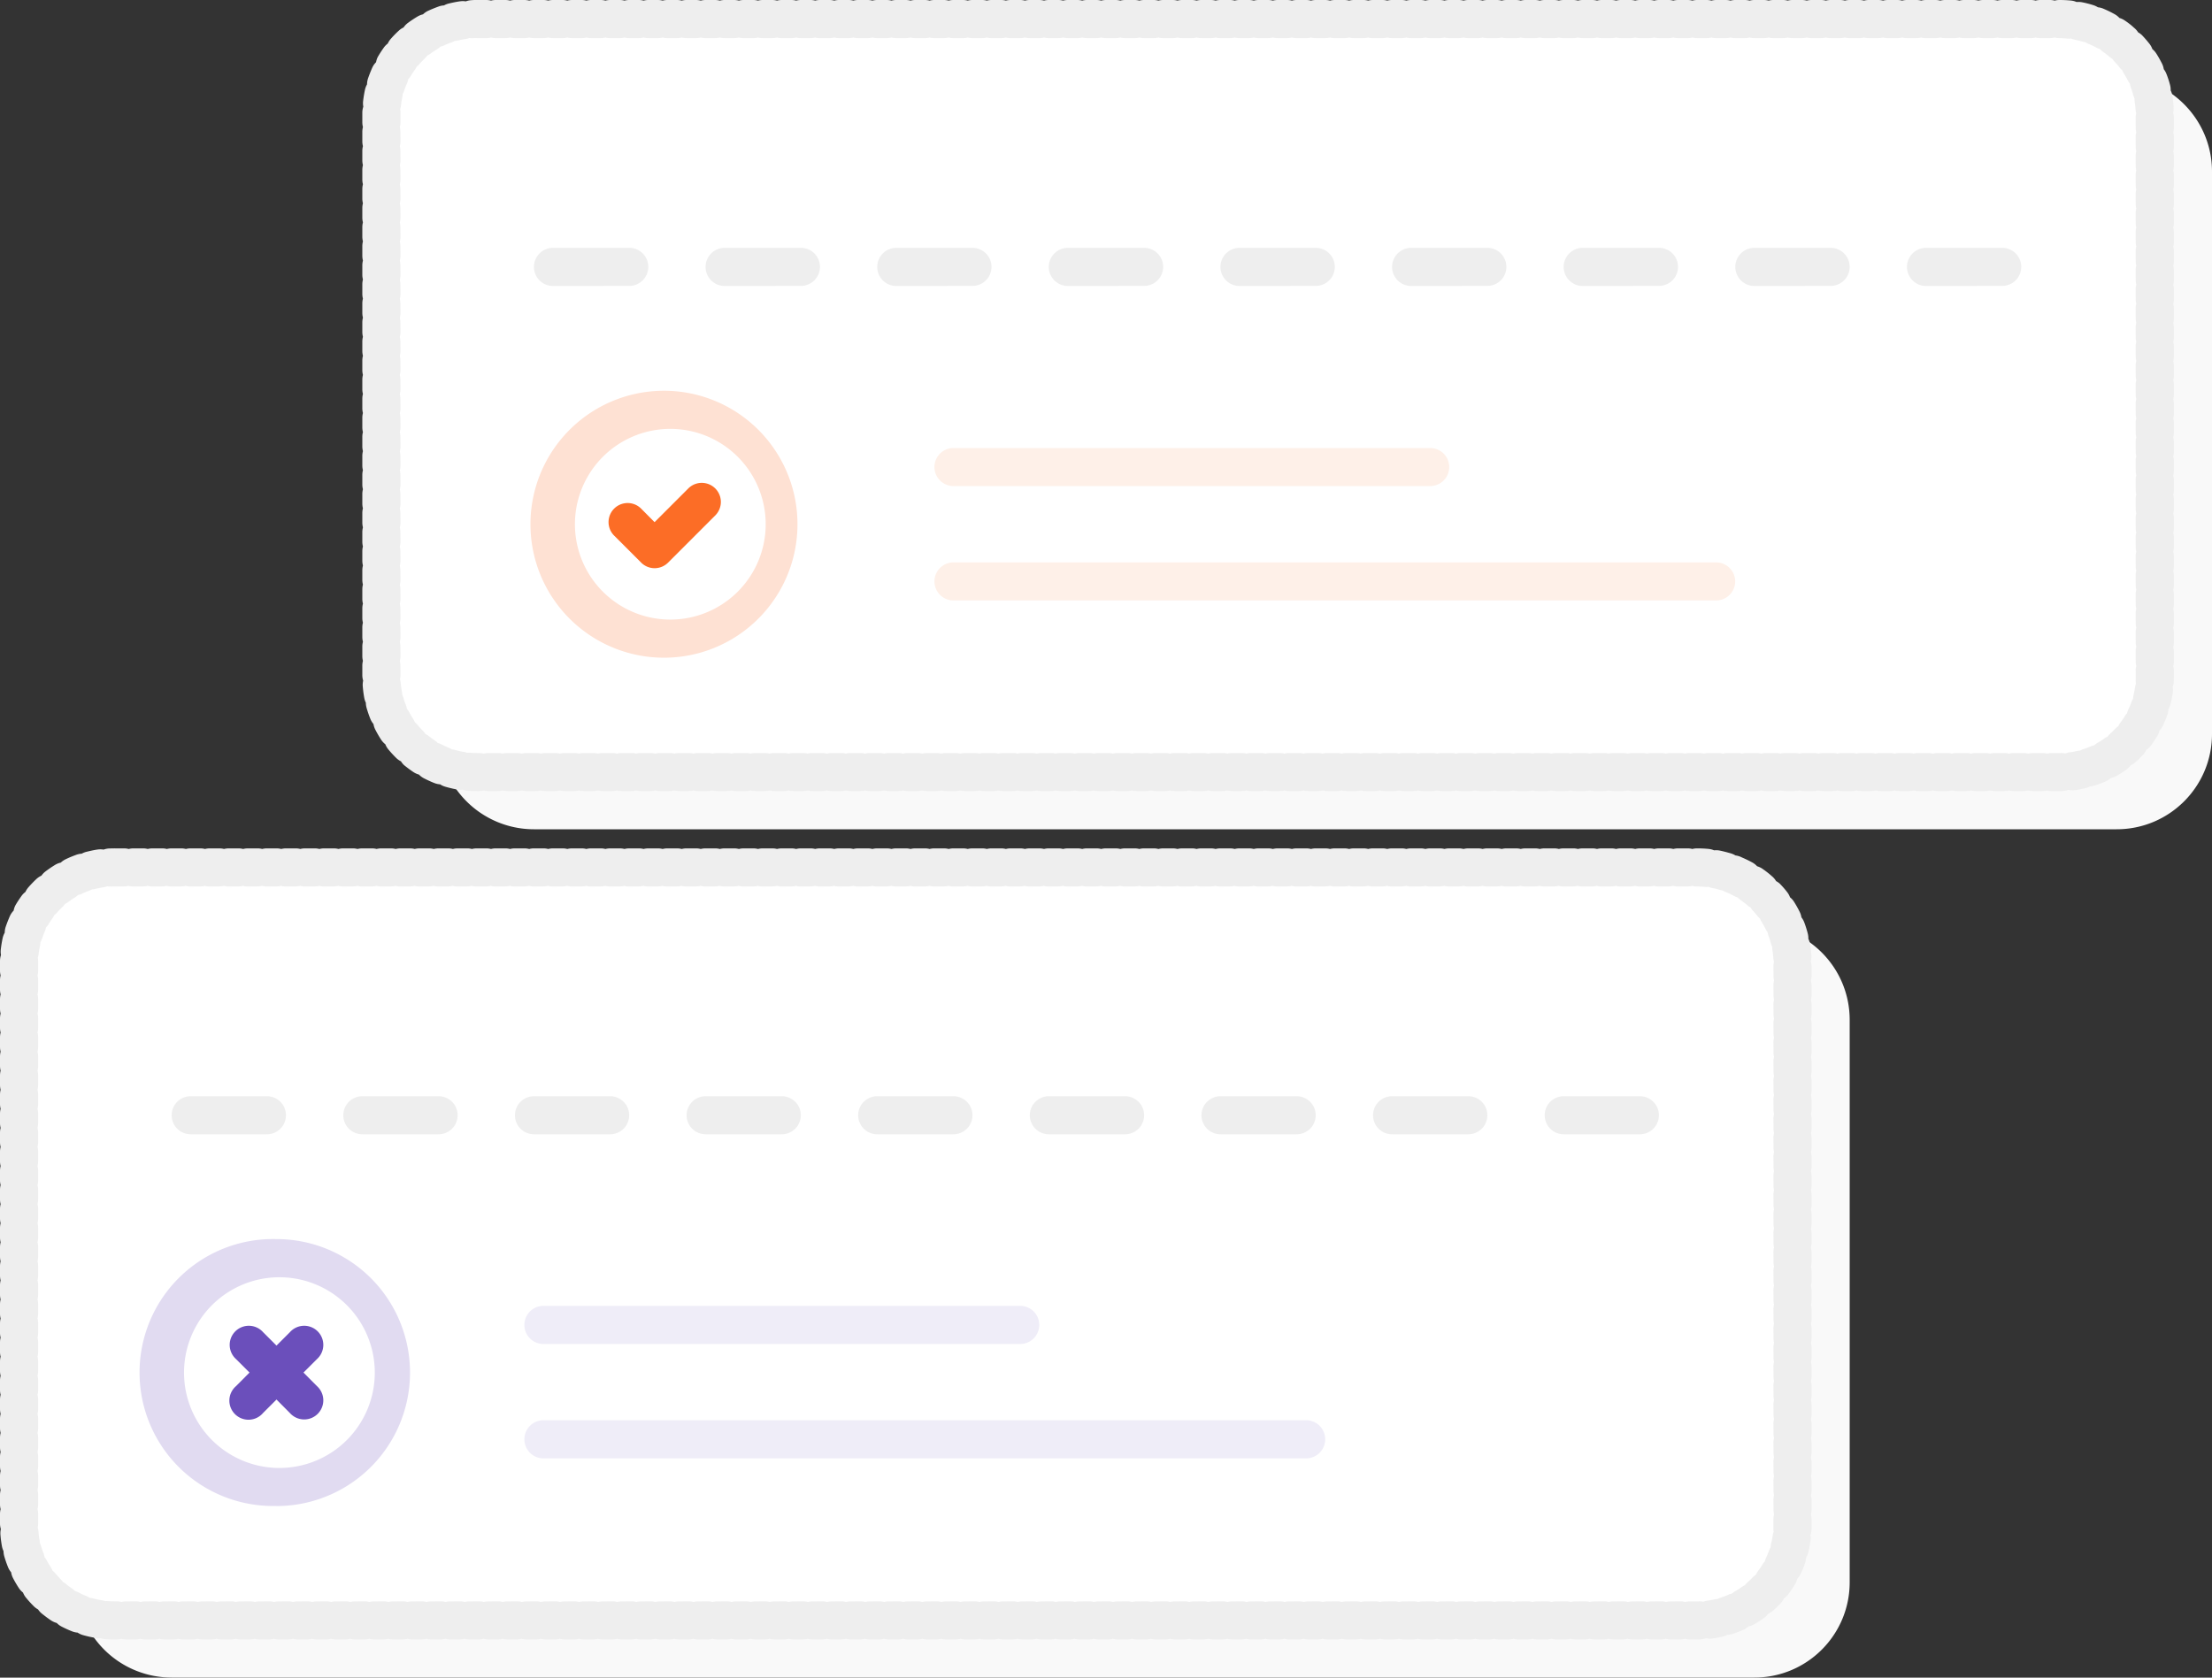 <svg xmlns="http://www.w3.org/2000/svg" viewBox="0 0 250 189.66"><rect x="0" y="0" width="250" height="189.66" fill="#333333" stroke="none"/><g fill="none" fill-rule="evenodd"><path fill="#f9f9f9" d="M60.34 8.62h178.88c5.95 0 10.78 4.83 10.78 10.78v63.57c0 5.96-4.82 10.78-10.78 10.78H60.34a10.78 10.78 0 01-10.77-10.78V19.4c0-5.96 4.82-10.78 10.77-10.78z"/><path fill="#fff" d="M53.88 2.15h178.88c5.95 0 10.77 4.83 10.77 10.78v63.58c0 5.95-4.82 10.77-10.77 10.77H53.88A10.78 10.78 0 0143.1 76.51V12.93c0-5.95 4.83-10.78 10.78-10.78z"/><path fill="#eee" fill-rule="nonzero" d="M53.88 4.31a2.15 2.15 0 110-4.31h1.08a2.15 2.15 0 110 4.31zm2.15 0a2.15 2.15 0 110-4.31h1.08a2.15 2.15 0 110 4.31zm2.16 0a2.15 2.15 0 110-4.31h1.08a2.15 2.15 0 110 4.31zm2.16 0a2.15 2.15 0 110-4.31h1.07a2.15 2.15 0 110 4.31zm2.15 0a2.15 2.15 0 110-4.31h1.08a2.15 2.15 0 110 4.31zm2.16 0a2.15 2.15 0 110-4.31h1.07a2.15 2.15 0 110 4.31zm2.15 0a2.15 2.15 0 110-4.31h1.08a2.15 2.15 0 110 4.31zm2.16 0a2.15 2.15 0 110-4.31h1.07a2.15 2.15 0 110 4.31zm2.15 0a2.15 2.15 0 110-4.31h1.08a2.15 2.15 0 110 4.31zm2.16 0a2.15 2.15 0 110-4.31h1.07a2.15 2.15 0 110 4.31zm2.15 0a2.15 2.15 0 110-4.31h1.08a2.15 2.15 0 110 4.31zm2.16 0a2.15 2.15 0 110-4.31h1.07a2.15 2.15 0 110 4.31zm2.15 0a2.15 2.15 0 110-4.31h1.08a2.15 2.15 0 110 4.31zm2.16 0a2.15 2.15 0 110-4.31h1.07a2.15 2.15 0 110 4.31zm2.15 0a2.15 2.15 0 110-4.31h1.08a2.15 2.15 0 110 4.31zm2.16 0a2.15 2.15 0 110-4.31h1.07a2.15 2.15 0 110 4.31zm2.15 0a2.15 2.15 0 110-4.31h1.08a2.15 2.15 0 110 4.31zm2.16 0a2.15 2.15 0 110-4.31h1.08a2.15 2.15 0 110 4.31zm2.15 0a2.15 2.15 0 110-4.31h1.08a2.15 2.15 0 110 4.31zm2.16 0a2.15 2.15 0 110-4.31h1.08a2.15 2.15 0 110 4.31zm2.15 0a2.15 2.15 0 110-4.31h1.08a2.15 2.15 0 110 4.31zm2.16 0a2.15 2.15 0 110-4.31h1.08a2.15 2.15 0 110 4.31zm2.15 0a2.15 2.15 0 110-4.31h1.08a2.15 2.15 0 110 4.31zm2.16 0a2.15 2.15 0 110-4.31h1.08a2.15 2.15 0 110 4.31zm2.15 0a2.15 2.15 0 110-4.31h1.08a2.15 2.15 0 110 4.31zm2.16 0a2.15 2.15 0 110-4.31h1.08a2.15 2.15 0 110 4.31zm2.15 0a2.15 2.15 0 110-4.31H111a2.15 2.15 0 110 4.31zm2.16 0a2.15 2.15 0 110-4.31h1.08a2.15 2.15 0 110 4.31zm2.15 0a2.15 2.15 0 110-4.31h1.08a2.15 2.15 0 110 4.31zm2.16 0a2.15 2.15 0 110-4.31h1.08a2.15 2.15 0 110 4.31zm2.15 0a2.15 2.15 0 110-4.31h1.08a2.15 2.15 0 110 4.31zm2.16 0a2.15 2.15 0 110-4.31h1.08a2.15 2.15 0 110 4.31zm2.16 0a2.15 2.15 0 110-4.31h1.07a2.15 2.15 0 110 4.31zm2.15 0A2.15 2.15 0 11125 0h1.08a2.15 2.15 0 110 4.31zm2.16 0a2.15 2.15 0 110-4.31h1.07a2.15 2.15 0 110 4.31zm2.15 0a2.15 2.15 0 110-4.31h1.08a2.15 2.15 0 110 4.31zm2.16 0a2.15 2.15 0 110-4.31h1.07a2.15 2.15 0 110 4.31zm2.15 0a2.15 2.15 0 110-4.31h1.08a2.15 2.15 0 110 4.31zm2.16 0a2.15 2.15 0 110-4.31h1.07a2.15 2.15 0 110 4.31zm2.15 0a2.15 2.15 0 110-4.31h1.08a2.15 2.15 0 110 4.31zm2.16 0a2.15 2.15 0 110-4.31h1.07a2.15 2.15 0 110 4.31zm2.15 0a2.15 2.15 0 110-4.31h1.08a2.15 2.15 0 110 4.31zm2.16 0a2.15 2.15 0 110-4.31h1.07a2.15 2.15 0 110 4.31zm2.15 0a2.15 2.15 0 110-4.31h1.08a2.15 2.15 0 110 4.31zm2.16 0a2.15 2.15 0 110-4.31h1.07a2.15 2.15 0 010 4.31zm2.15 0a2.15 2.15 0 110-4.31h1.08a2.15 2.15 0 010 4.31zm2.16 0a2.15 2.15 0 010-4.31h1.08a2.15 2.15 0 010 4.31zm2.15 0a2.15 2.15 0 010-4.31h1.08a2.15 2.15 0 010 4.31zm2.16 0a2.15 2.15 0 010-4.31h1.08a2.15 2.15 0 010 4.31zm2.15 0a2.15 2.15 0 010-4.31h1.08a2.15 2.15 0 010 4.31zm2.16 0a2.15 2.15 0 010-4.31h1.08a2.15 2.15 0 010 4.31zm2.15 0a2.15 2.15 0 010-4.31h1.08a2.15 2.15 0 010 4.31zm2.16 0a2.15 2.15 0 010-4.31h1.08a2.15 2.15 0 010 4.31zm2.15 0a2.15 2.15 0 010-4.31h1.08a2.15 2.15 0 010 4.31zm2.16 0a2.15 2.15 0 010-4.31h1.08a2.15 2.15 0 010 4.31zm2.15 0a2.15 2.15 0 010-4.31h1.08a2.15 2.15 0 010 4.31zm2.16 0a2.15 2.15 0 010-4.31h1.08a2.15 2.15 0 010 4.31zm2.15 0a2.15 2.15 0 010-4.31h1.08a2.15 2.15 0 010 4.31zm2.16 0a2.15 2.15 0 010-4.31h1.08a2.15 2.15 0 010 4.31zm2.15 0a2.15 2.15 0 010-4.31h1.08a2.15 2.15 0 010 4.31zm2.16 0a2.15 2.15 0 010-4.31h1.08a2.15 2.15 0 010 4.31zm2.16 0a2.15 2.15 0 010-4.31h1.07a2.15 2.15 0 010 4.31zm2.15 0a2.15 2.15 0 010-4.31h1.08a2.15 2.15 0 010 4.31zm2.16 0a2.15 2.15 0 010-4.31h1.07a2.15 2.15 0 010 4.31zm2.15 0a2.15 2.15 0 010-4.31h1.08a2.15 2.15 0 010 4.31zm2.16 0a2.15 2.15 0 010-4.31h1.07a2.15 2.15 0 010 4.31zm2.15 0a2.15 2.15 0 010-4.31h1.08a2.15 2.15 0 010 4.31zm2.16 0a2.15 2.15 0 010-4.31h1.07a2.15 2.15 0 010 4.31zm2.15 0a2.15 2.15 0 010-4.31h1.08a2.15 2.15 0 010 4.31zm2.16 0a2.15 2.15 0 010-4.31h1.07a2.15 2.15 0 010 4.31zm2.15 0a2.15 2.15 0 010-4.31h1.08a2.15 2.15 0 010 4.31zm2.16 0a2.15 2.15 0 010-4.31h1.07a2.15 2.15 0 010 4.31zm2.15 0a2.15 2.15 0 010-4.31h1.08a2.15 2.15 0 010 4.31zm2.16 0a2.15 2.15 0 010-4.31h1.07a2.15 2.15 0 010 4.31zm2.15 0a2.15 2.15 0 010-4.31h1.08a2.15 2.15 0 010 4.31zm2.16 0a2.15 2.15 0 010-4.31h1.08a2.15 2.15 0 010 4.31zm2.15 0a2.15 2.15 0 010-4.31h1.08a2.15 2.15 0 010 4.31zm2.16 0a2.15 2.15 0 010-4.31h1.08a2.15 2.15 0 010 4.31zm2.15 0a2.15 2.15 0 010-4.31h1.08a2.15 2.15 0 010 4.31zm2.16 0a2.15 2.15 0 010-4.31h1.08a2.15 2.15 0 010 4.31zm2.15 0a2.15 2.15 0 010-4.31h1.08a2.15 2.15 0 010 4.31zm2.16 0a2.15 2.15 0 010-4.31h1.08a2.15 2.15 0 010 4.31zm2.15 0a2.15 2.15 0 010-4.31h1.08a2.15 2.15 0 010 4.31zm2.16 0a2.15 2.15 0 010-4.31c.43 0 .86.02 1.29.06a2.15 2.15 0 01-.43 4.3 8.75 8.75 0 00-.86-.05zm1.72.17a2.15 2.15 0 11.85-4.22c.42.08.84.19 1.25.32a2.15 2.15 0 01-1.27 4.11 8.54 8.54 0 00-.83-.2zm1.66.52a2.16 2.16 0 111.69-3.97c.4.17.78.36 1.16.57a2.15 2.15 0 11-2.08 3.77 8.57 8.57 0 00-.77-.37zm1.55.86a2.15 2.15 0 012.47-3.53c.36.24.7.5 1.02.8a2.15 2.15 0 11-2.8 3.26 8.67 8.67 0 00-.69-.53zm1.28 1.1a2.16 2.16 0 013.11-2.99c.3.31.58.64.85.98a2.15 2.15 0 01-3.39 2.66 8.68 8.68 0 00-.56-.65zm1.1 1.4a2.15 2.15 0 013.64-2.3c.23.36.44.74.64 1.13a2.15 2.15 0 01-3.86 1.91 8.6 8.6 0 00-.43-.75zm.76 1.53a2.15 2.15 0 014.03-1.51c.16.4.29.81.4 1.23a2.15 2.15 0 11-4.17 1.1 8.54 8.54 0 00-.26-.81zm.44 1.63a2.15 2.15 0 114.25-.7c.07.43.12.86.14 1.29a2.15 2.15 0 11-4.3.27 8.65 8.65 0 00-.1-.86zm.1 1.83a2.15 2.15 0 014.32 0v1.08a2.15 2.15 0 01-4.31 0zm0 2.16a2.15 2.15 0 014.32 0v1.07a2.15 2.15 0 01-4.31 0zm0 2.15a2.15 2.15 0 014.32 0v1.08a2.15 2.15 0 01-4.31 0zm0 2.16a2.15 2.15 0 014.32 0v1.08a2.15 2.15 0 01-4.31 0zm0 2.15a2.15 2.15 0 014.32 0v1.08a2.15 2.15 0 01-4.31 0zm0 2.16a2.15 2.15 0 014.32 0v1.08a2.15 2.15 0 01-4.31 0zm0 2.15a2.15 2.15 0 014.32 0v1.08a2.15 2.15 0 01-4.31 0zm0 2.16a2.15 2.15 0 014.32 0v1.08a2.15 2.15 0 01-4.31 0zm0 2.15a2.15 2.15 0 014.32 0v1.08a2.15 2.15 0 01-4.31 0zm0 2.16a2.15 2.15 0 014.32 0v1.08a2.15 2.15 0 01-4.31 0zm0 2.15a2.15 2.15 0 014.32 0v1.08a2.15 2.15 0 01-4.31 0zm0 2.16a2.15 2.15 0 014.32 0v1.08a2.15 2.15 0 01-4.31 0zm0 2.15a2.15 2.15 0 014.32 0v1.08a2.15 2.15 0 01-4.31 0zm0 2.16a2.15 2.15 0 014.32 0v1.08a2.15 2.15 0 01-4.31 0zm0 2.16a2.15 2.15 0 014.32 0v1.07a2.15 2.15 0 01-4.31 0zm0 2.15a2.15 2.15 0 014.32 0v1.08a2.15 2.15 0 01-4.31 0zm0 2.16a2.15 2.15 0 014.32 0v1.07a2.15 2.15 0 01-4.31 0zm0 2.15a2.15 2.15 0 014.32 0v1.08a2.15 2.15 0 01-4.31 0zm0 2.16a2.15 2.15 0 014.32 0v1.07a2.15 2.15 0 01-4.31 0zm0 2.15a2.15 2.15 0 014.32 0v1.08a2.15 2.15 0 01-4.31 0zm0 2.16a2.15 2.15 0 014.32 0v1.07a2.15 2.15 0 01-4.31 0zm0 2.15a2.15 2.15 0 014.32 0v1.08a2.15 2.15 0 01-4.31 0zm0 2.16a2.15 2.15 0 014.32 0v1.07a2.15 2.15 0 01-4.31 0zm0 2.15a2.15 2.15 0 014.32 0V64a2.15 2.15 0 01-4.31 0zm0 2.16a2.15 2.15 0 014.32 0v1.07a2.15 2.15 0 01-4.31 0zm0 2.15a2.15 2.15 0 014.32 0v1.08a2.15 2.15 0 01-4.31 0zm0 2.16a2.15 2.15 0 014.32 0v1.07a2.15 2.15 0 01-4.31 0zm0 2.15a2.15 2.15 0 014.32 0v1.08a2.15 2.15 0 01-4.31 0zm0 2.16a2.15 2.15 0 014.32 0v1.08a2.15 2.15 0 01-4.31 0zm0 2.15a2.15 2.15 0 014.32 0v.66l-.01.5a2.15 2.15 0 01-4.3-.16v-1zm-.07 1.86a2.15 2.15 0 114.27.59c-.06.43-.14.85-.25 1.27a2.15 2.15 0 01-4.18-1.02c.06-.28.12-.56.16-.84zm-.41 1.68a2.15 2.15 0 014.06 1.44c-.14.4-.31.8-.5 1.2a2.15 2.15 0 11-3.9-1.84c.13-.26.24-.53.34-.8zm-.76 1.6a2.15 2.15 0 113.68 2.23 12.95 12.95 0 01-.72 1.07 2.15 2.15 0 01-3.44-2.6 8.64 8.64 0 00.48-.7zm-1.02 1.35a2.16 2.16 0 013.17 2.92c-.3.32-.6.62-.92.9a2.15 2.15 0 11-2.87-3.21l.62-.6zm-1.32 1.17a2.15 2.15 0 012.52 3.5c-.35.25-.72.49-1.09.7a2.15 2.15 0 01-2.16-3.73c.25-.14.5-.3.73-.47zm-1.55.89a2.15 2.15 0 111.74 3.94c-.4.17-.8.33-1.2.46a2.15 2.15 0 01-1.34-4.1 8.54 8.54 0 00.8-.3zm-1.55.51a2.15 2.15 0 11.96 4.2c-.42.1-.84.18-1.27.23a2.16 2.16 0 01-.54-4.28c.29-.03.57-.08.85-.15zm-1.74.22a2.15 2.15 0 11.1 4.3 12.26 12.26 0 01-.29.01h-.84a2.15 2.15 0 010-4.31h1.04zm-2.11 0a2.15 2.15 0 110 4.3h-1.08a2.15 2.15 0 010-4.3zm-2.16 0a2.15 2.15 0 110 4.3h-1.07a2.15 2.15 0 010-4.3zm-2.15 0a2.15 2.15 0 110 4.3h-1.08a2.15 2.15 0 010-4.3zm-2.16 0a2.15 2.15 0 110 4.3h-1.07a2.15 2.15 0 010-4.3zm-2.15 0a2.15 2.15 0 110 4.3h-1.08a2.15 2.15 0 010-4.3zm-2.16 0a2.15 2.15 0 110 4.3H219a2.15 2.15 0 010-4.3zm-2.15 0a2.15 2.15 0 110 4.3h-1.08a2.15 2.15 0 010-4.3zm-2.16 0a2.15 2.15 0 110 4.3h-1.07a2.15 2.15 0 010-4.3zm-2.15 0a2.15 2.15 0 110 4.3h-1.08a2.15 2.15 0 010-4.3zm-2.16 0a2.15 2.15 0 110 4.3h-1.07a2.15 2.15 0 010-4.3zm-2.15 0a2.15 2.15 0 110 4.3h-1.08a2.15 2.15 0 010-4.3zm-2.16 0a2.15 2.15 0 110 4.3h-1.07a2.15 2.15 0 010-4.3zm-2.15 0a2.15 2.15 0 110 4.3h-1.08a2.15 2.15 0 010-4.3zm-2.16 0a2.15 2.15 0 110 4.3h-1.07a2.15 2.15 0 010-4.3zm-2.15 0a2.15 2.15 0 110 4.3h-1.08a2.15 2.15 0 010-4.3zm-2.16 0a2.15 2.15 0 110 4.3h-1.08a2.15 2.15 0 010-4.3zm-2.15 0a2.15 2.15 0 110 4.3h-1.08a2.15 2.15 0 010-4.3zm-2.16 0a2.15 2.15 0 110 4.3h-1.08a2.15 2.15 0 010-4.3zm-2.15 0a2.15 2.15 0 110 4.3h-1.08a2.15 2.15 0 010-4.3zm-2.16 0a2.15 2.15 0 110 4.3h-1.08a2.15 2.15 0 010-4.3zm-2.15 0a2.15 2.15 0 110 4.3h-1.08a2.15 2.15 0 010-4.3zm-2.16 0a2.15 2.15 0 110 4.3h-1.08a2.15 2.15 0 010-4.3zm-2.15 0a2.15 2.15 0 110 4.3h-1.08a2.15 2.15 0 010-4.3zm-2.16 0a2.15 2.15 0 110 4.3h-1.08a2.15 2.15 0 010-4.3zm-2.15 0a2.15 2.15 0 110 4.3h-1.08a2.15 2.15 0 010-4.3zm-2.16 0a2.15 2.15 0 110 4.3h-1.08a2.15 2.15 0 010-4.3zm-2.15 0a2.15 2.15 0 110 4.3h-1.08a2.15 2.15 0 010-4.3zm-2.16 0a2.15 2.15 0 110 4.3h-1.08a2.15 2.15 0 010-4.3zm-2.15 0a2.15 2.15 0 110 4.3h-1.08a2.15 2.15 0 010-4.3zm-2.16 0a2.15 2.15 0 110 4.3h-1.08a2.15 2.15 0 010-4.3zm-2.16 0a2.15 2.15 0 110 4.3h-1.07a2.15 2.15 0 010-4.3zm-2.15 0a2.15 2.15 0 110 4.3h-1.08a2.15 2.15 0 010-4.3zm-2.16 0a2.15 2.15 0 110 4.3h-1.07a2.15 2.15 0 010-4.3zm-2.15 0a2.15 2.15 0 110 4.3h-1.08a2.15 2.15 0 010-4.3zm-2.16 0a2.15 2.15 0 110 4.3h-1.07a2.15 2.15 0 010-4.3zm-2.15 0a2.15 2.15 0 110 4.3h-1.08a2.15 2.15 0 010-4.3zm-2.16 0a2.15 2.15 0 110 4.3h-1.07a2.15 2.15 0 010-4.3zm-2.15 0a2.15 2.15 0 110 4.3h-1.08a2.15 2.15 0 110-4.3zm-2.16 0a2.15 2.15 0 010 4.3h-1.07a2.15 2.15 0 110-4.3zm-2.15 0a2.15 2.15 0 110 4.3h-1.08a2.15 2.15 0 110-4.3zm-2.16 0a2.15 2.15 0 110 4.3h-1.07a2.15 2.15 0 110-4.3zm-2.15 0a2.15 2.15 0 110 4.3h-1.08a2.15 2.15 0 110-4.3zm-2.16 0a2.15 2.15 0 110 4.3h-1.07a2.15 2.15 0 110-4.3zm-2.15 0a2.15 2.15 0 110 4.3h-1.08a2.15 2.15 0 110-4.3zm-2.16 0a2.15 2.15 0 110 4.3h-1.08a2.15 2.15 0 110-4.3zm-2.15 0a2.15 2.15 0 110 4.3h-1.08a2.15 2.15 0 110-4.3zm-2.16 0a2.15 2.15 0 110 4.3h-1.08a2.15 2.15 0 110-4.3zm-2.15 0a2.15 2.15 0 110 4.3h-1.08a2.15 2.15 0 110-4.3zm-2.16 0a2.15 2.15 0 110 4.3h-1.08a2.15 2.15 0 110-4.3zm-2.15 0a2.15 2.15 0 110 4.3h-1.08a2.15 2.15 0 110-4.3zm-2.16 0a2.15 2.15 0 110 4.3H122a2.15 2.15 0 110-4.3zm-2.15 0a2.15 2.15 0 110 4.3h-1.08a2.15 2.15 0 110-4.3zm-2.16 0a2.15 2.15 0 110 4.3h-1.08a2.15 2.15 0 110-4.3zm-2.15 0a2.15 2.15 0 110 4.3h-1.08a2.15 2.15 0 110-4.3zm-2.16 0a2.15 2.15 0 110 4.3h-1.08a2.15 2.15 0 110-4.3zm-2.15 0a2.15 2.15 0 110 4.3h-1.08a2.15 2.15 0 110-4.3zm-2.16 0a2.15 2.15 0 110 4.3h-1.08a2.15 2.15 0 110-4.3zm-2.15 0a2.15 2.15 0 110 4.3h-1.08a2.15 2.15 0 110-4.3zm-2.16 0a2.15 2.15 0 110 4.3h-1.08a2.15 2.15 0 110-4.3zm-2.16 0a2.15 2.15 0 110 4.3h-1.07a2.15 2.15 0 110-4.3zm-2.15 0a2.15 2.15 0 110 4.3h-1.08a2.15 2.15 0 110-4.3zm-2.16 0a2.15 2.15 0 110 4.3H98.3a2.15 2.15 0 110-4.3zm-2.15 0a2.15 2.15 0 110 4.3h-1.08a2.15 2.15 0 110-4.3zm-2.16 0a2.15 2.15 0 110 4.3H94a2.15 2.15 0 110-4.3zm-2.15 0a2.15 2.15 0 110 4.3h-1.08a2.15 2.15 0 110-4.3zm-2.16 0a2.15 2.15 0 110 4.3h-1.07a2.15 2.15 0 110-4.3zm-2.15 0a2.15 2.15 0 110 4.3h-1.08a2.15 2.15 0 110-4.3zm-2.16 0a2.15 2.15 0 110 4.3h-1.07a2.15 2.15 0 110-4.3zm-2.15 0a2.15 2.15 0 110 4.3H83.2a2.15 2.15 0 110-4.3zm-2.16 0a2.15 2.15 0 110 4.3h-1.07a2.15 2.15 0 110-4.3zm-2.15 0a2.15 2.15 0 110 4.3H78.9a2.15 2.15 0 110-4.3zm-2.16 0a2.15 2.15 0 110 4.3h-1.07a2.15 2.15 0 110-4.3zm-2.15 0a2.15 2.15 0 110 4.3h-1.08a2.15 2.15 0 110-4.3zm-2.16 0a2.15 2.15 0 110 4.3h-1.08a2.15 2.15 0 110-4.3zm-2.15 0a2.15 2.15 0 110 4.3h-1.08a2.15 2.15 0 110-4.3zm-2.16 0a2.15 2.15 0 110 4.3h-1.08a2.15 2.15 0 110-4.3zm-2.15 0a2.15 2.15 0 110 4.3h-1.08a2.15 2.15 0 110-4.3zm-2.16 0a2.15 2.15 0 110 4.3h-1.08a2.15 2.15 0 110-4.3zm-2.15 0a2.15 2.15 0 110 4.3h-1.08a2.15 2.15 0 110-4.3zm-2.16 0a2.15 2.15 0 110 4.3H59.5a2.15 2.15 0 110-4.3zm-2.15 0a2.15 2.15 0 110 4.3h-1.08a2.15 2.15 0 110-4.3zm-2.16 0a2.15 2.15 0 110 4.3h-1.08a2.15 2.15 0 110-4.3zm-2.15 0a2.15 2.15 0 110 4.3h-.24c-.34 0-.67 0-1-.03a2.15 2.15 0 11.32-4.3c.23.02.45.03.68.03h.23zm-1.77-.14a2.16 2.16 0 11-.76 4.25 13.12 13.12 0 01-1.26-.3 2.15 2.15 0 011.18-4.14c.27.08.55.14.84.2zm-1.67-.47a2.15 2.15 0 11-1.6 4 12.88 12.88 0 01-1.18-.54 2.15 2.15 0 012-3.82c.25.13.51.25.78.36zm-1.57-.83a2.15 2.15 0 11-2.39 3.59c-.36-.24-.7-.5-1.04-.77a2.16 2.16 0 012.74-3.33c.22.18.45.35.69.51zm-1.31-1.07a2.15 2.15 0 01-3.04 3.05 13 13 0 01-.87-.95 2.15 2.15 0 013.33-2.74c.18.22.37.44.58.64zm-1.12-1.37a2.15 2.15 0 11-3.6 2.38 12.83 12.83 0 01-.65-1.12 2.15 2.15 0 013.81-2c.14.25.28.5.44.74zm-.82-1.58a2.15 2.15 0 11-4.01 1.58 12.85 12.85 0 01-.42-1.23 2.15 2.15 0 014.15-1.17c.08.28.17.55.28.82zm-.45-1.56a2.15 2.15 0 11-4.24.79 12.93 12.93 0 01-.17-1.3 2.15 2.15 0 014.29-.36 8.62 8.62 0 00.12.86zm-.15-1.79a2.15 2.15 0 11-4.31 0v-1.07a2.15 2.15 0 114.3 0zm0-2.15a2.15 2.15 0 11-4.31 0v-1.08a2.15 2.15 0 114.3 0zm0-2.16a2.15 2.15 0 11-4.31 0v-1.08a2.15 2.15 0 114.3 0zm0-2.15a2.15 2.15 0 11-4.31 0v-1.08a2.15 2.15 0 114.3 0zm0-2.16a2.15 2.15 0 11-4.31 0v-1.08a2.15 2.15 0 114.3 0zm0-2.15a2.15 2.15 0 11-4.31 0v-1.08a2.15 2.15 0 114.3 0zm0-2.16a2.15 2.15 0 11-4.31 0v-1.08a2.15 2.15 0 114.3 0zm0-2.15a2.15 2.15 0 11-4.31 0v-1.08a2.15 2.15 0 114.3 0zm0-2.16a2.15 2.15 0 11-4.31 0V58a2.15 2.15 0 114.3 0zm0-2.15a2.15 2.15 0 11-4.31 0v-1.08a2.15 2.15 0 114.3 0zm0-2.16a2.15 2.15 0 11-4.31 0v-1.08a2.15 2.15 0 114.3 0zm0-2.15a2.15 2.15 0 11-4.31 0v-1.08a2.15 2.15 0 114.3 0zm0-2.16a2.15 2.15 0 11-4.31 0v-1.08a2.15 2.15 0 114.3 0zm0-2.15a2.15 2.15 0 11-4.31 0v-1.08a2.15 2.15 0 114.3 0zm0-2.16a2.15 2.15 0 11-4.31 0v-1.08a2.15 2.15 0 114.3 0zm0-2.15a2.15 2.15 0 11-4.31 0v-1.08a2.15 2.15 0 114.3 0zm0-2.16a2.15 2.15 0 11-4.31 0v-1.08a2.15 2.15 0 114.3 0zm0-2.16a2.15 2.15 0 11-4.31 0v-1.07a2.15 2.15 0 114.3 0zm0-2.15a2.15 2.15 0 11-4.31 0v-1.08a2.15 2.15 0 114.3 0zm0-2.16a2.15 2.15 0 11-4.31 0V34.3a2.15 2.15 0 114.3 0zm0-2.15a2.15 2.15 0 11-4.31 0v-1.08a2.15 2.15 0 114.3 0zm0-2.16a2.15 2.15 0 11-4.31 0V30a2.15 2.15 0 114.3 0zm0-2.15a2.15 2.15 0 11-4.31 0v-1.08a2.15 2.15 0 114.3 0zm0-2.16a2.15 2.15 0 11-4.31 0v-1.07a2.15 2.15 0 114.3 0zm0-2.15a2.15 2.15 0 11-4.31 0v-1.08a2.15 2.15 0 114.3 0zm0-2.16a2.15 2.15 0 11-4.31 0v-1.07a2.15 2.15 0 114.3 0zm0-2.15a2.15 2.15 0 11-4.31 0V19.2a2.15 2.15 0 114.3 0zm0-2.16a2.15 2.15 0 11-4.31 0v-1.07a2.15 2.15 0 114.3 0zm0-2.15a2.15 2.15 0 11-4.31 0V14.9a2.15 2.15 0 114.3 0zm0-2.16a2.15 2.15 0 11-4.31 0v-1.11a2.15 2.15 0 114.31.07v.15zm.06-1.9a2.15 2.15 0 01-4.28-.5c.05-.43.12-.85.21-1.28a2.15 2.15 0 114.2.93 8.59 8.59 0 00-.13.85zm.37-1.7a2.15 2.15 0 11-4.1-1.34c.14-.41.3-.81.47-1.2A2.15 2.15 0 0146 9.42a8.54 8.54 0 00-.31.8zm.72-1.6a2.16 2.16 0 01-3.73-2.15c.21-.37.45-.74.7-1.09a2.15 2.15 0 113.5 2.52 8.63 8.63 0 00-.47.72zm1-1.38a2.15 2.15 0 01-3.24-2.85c.28-.32.58-.63.9-.92A2.15 2.15 0 0148 6.62a8.69 8.69 0 00-.6.62zm1.28-1.2a2.15 2.15 0 01-2.6-3.44 13.3 13.3 0 011.08-.72 2.15 2.15 0 012.24 3.68 8.64 8.64 0 00-.72.48zm1.53-.92a2.15 2.15 0 11-1.83-3.9c.39-.18.79-.34 1.2-.49a2.15 2.15 0 111.43 4.07 8.83 8.83 0 00-.8.32zm1.54-.55A2.15 2.15 0 0150.71.4c.42-.1.84-.19 1.27-.25a2.15 2.15 0 01.63 4.26 8.57 8.57 0 00-.85.17zm1.73-.25a2.15 2.15 0 01-.18-4.3c.18-.02.37-.02.56-.02a2.15 2.15 0 11.01 4.31 8.9 8.9 0 00-.39 0z"/><path fill="#fee1d3" fill-rule="nonzero" d="M75.43 70.04a10.78 10.78 0 100-21.55 10.78 10.78 0 000 21.55zm0 4.31a15.09 15.09 0 110-30.17 15.09 15.09 0 010 30.17z"/><path fill="#fc6d26" d="M73.98 59.03l3.81-3.81a2.15 2.15 0 113.05 3.05l-5.33 5.33a2.15 2.15 0 01-3.05 0l-3.05-3.05a2.15 2.15 0 013.05-3.05z"/><path fill="#fef0e8" d="M107.76 50.65h53.88a2.15 2.15 0 110 4.3h-53.88a2.15 2.15 0 110-4.3zm0 12.93h86.2a2.15 2.15 0 010 4.3h-86.2a2.15 2.15 0 110-4.3z"/><path fill="#eee" fill-rule="nonzero" d="M62.5 32.33a2.15 2.15 0 110-4.31h8.62a2.15 2.15 0 110 4.3zm19.4 0a2.15 2.15 0 110-4.31h8.62a2.15 2.15 0 110 4.3zm19.4 0a2.15 2.15 0 110-4.31h8.61a2.15 2.15 0 110 4.3zm19.39 0a2.15 2.15 0 110-4.31h8.62a2.15 2.15 0 110 4.3zm19.4 0a2.15 2.15 0 110-4.31h8.62a2.15 2.15 0 110 4.3zm19.4 0a2.15 2.15 0 010-4.31h8.61a2.15 2.15 0 010 4.3zm19.39 0a2.15 2.15 0 010-4.31h8.62a2.15 2.15 0 010 4.3zm19.4 0a2.15 2.15 0 010-4.31h8.62a2.15 2.15 0 010 4.3zm19.4 0a2.15 2.15 0 010-4.31h8.61a2.15 2.15 0 010 4.3z"/><path fill="#f9f9f9" d="M19.4 104.53h178.88c5.95 0 10.77 4.82 10.77 10.77v63.58c0 5.95-4.82 10.77-10.77 10.77H19.4a10.78 10.78 0 01-10.78-10.77V115.3c0-5.95 4.82-10.77 10.78-10.77z"/><path fill="#fff" d="M12.93 98.06h178.88c5.95 0 10.78 4.83 10.78 10.78v63.57c0 5.95-4.83 10.78-10.78 10.78H12.93a10.78 10.78 0 01-10.77-10.78v-63.57c0-5.96 4.82-10.78 10.77-10.78z"/><path fill="#eee" fill-rule="nonzero" d="M12.93 100.22a2.15 2.15 0 110-4.31h1.08a2.15 2.15 0 110 4.3zm2.16 0a2.15 2.15 0 110-4.31h1.07a2.15 2.15 0 110 4.3zm2.15 0a2.15 2.15 0 110-4.31h1.08a2.15 2.15 0 110 4.3zm2.16 0a2.15 2.15 0 110-4.31h1.07a2.15 2.15 0 110 4.3zm2.15 0a2.15 2.15 0 110-4.31h1.08a2.15 2.15 0 110 4.3zm2.16 0a2.15 2.15 0 110-4.31h1.07a2.15 2.15 0 110 4.3zm2.15 0a2.15 2.15 0 110-4.31h1.08a2.15 2.15 0 110 4.3zm2.16 0a2.15 2.15 0 110-4.31h1.08a2.15 2.15 0 110 4.3zm2.15 0a2.15 2.15 0 110-4.31h1.08a2.15 2.15 0 110 4.3zm2.16 0a2.15 2.15 0 110-4.31h1.08a2.15 2.15 0 110 4.3zm2.15 0a2.15 2.15 0 110-4.31h1.08a2.15 2.15 0 110 4.3zm2.16 0a2.15 2.15 0 110-4.31h1.08a2.15 2.15 0 110 4.3zm2.15 0a2.15 2.15 0 110-4.31h1.08a2.15 2.15 0 110 4.3zm2.16 0a2.15 2.15 0 110-4.31h1.08a2.15 2.15 0 110 4.3zm2.15 0a2.15 2.15 0 110-4.31h1.08a2.15 2.15 0 110 4.3zm2.16 0a2.15 2.15 0 110-4.31h1.08a2.15 2.15 0 110 4.3zm2.15 0a2.15 2.15 0 110-4.31h1.08a2.15 2.15 0 110 4.3zm2.16 0a2.15 2.15 0 110-4.31h1.08a2.15 2.15 0 110 4.3zm2.15 0a2.15 2.15 0 110-4.31h1.08a2.15 2.15 0 110 4.3zm2.16 0a2.15 2.15 0 110-4.31h1.08a2.15 2.15 0 110 4.3zm2.15 0a2.15 2.15 0 110-4.31h1.08a2.15 2.15 0 110 4.3zm2.16 0a2.15 2.15 0 110-4.31h1.08a2.15 2.15 0 110 4.3zm2.16 0a2.15 2.15 0 110-4.31h1.07a2.15 2.15 0 110 4.3zm2.15 0a2.15 2.15 0 110-4.31h1.08a2.15 2.15 0 110 4.3zm2.16 0a2.15 2.15 0 110-4.31h1.07a2.15 2.15 0 110 4.3zm2.15 0a2.15 2.15 0 110-4.31h1.08a2.15 2.15 0 110 4.3zm2.16 0a2.15 2.15 0 110-4.31h1.07a2.15 2.15 0 110 4.3zm2.15 0a2.15 2.15 0 110-4.31h1.08a2.15 2.15 0 110 4.3zm2.16 0a2.15 2.15 0 110-4.31h1.07a2.15 2.15 0 110 4.3zm2.15 0a2.15 2.15 0 110-4.31h1.08a2.15 2.15 0 110 4.3zm2.16 0a2.15 2.15 0 110-4.31h1.07a2.15 2.15 0 110 4.3zm2.15 0a2.15 2.15 0 110-4.31h1.08a2.15 2.15 0 110 4.3zm2.16 0a2.15 2.15 0 110-4.31h1.07a2.15 2.15 0 110 4.3zm2.15 0a2.15 2.15 0 110-4.31h1.08a2.15 2.15 0 110 4.3zm2.16 0a2.15 2.15 0 110-4.31h1.07a2.15 2.15 0 110 4.3zm2.15 0a2.15 2.15 0 110-4.31h1.08a2.15 2.15 0 110 4.3zm2.16 0a2.15 2.15 0 110-4.31h1.08a2.15 2.15 0 110 4.3zm2.15 0a2.15 2.15 0 110-4.31h1.08a2.15 2.15 0 110 4.3zm2.16 0a2.15 2.15 0 110-4.31h1.08a2.15 2.15 0 110 4.3zm2.15 0a2.15 2.15 0 110-4.31h1.08a2.15 2.15 0 110 4.3zm2.16 0a2.15 2.15 0 110-4.31h1.08a2.15 2.15 0 110 4.3zm2.15 0a2.15 2.15 0 110-4.31h1.08a2.15 2.15 0 110 4.3zm2.16 0a2.15 2.15 0 110-4.31h1.08a2.15 2.15 0 110 4.3zm2.15 0a2.15 2.15 0 110-4.31h1.08a2.15 2.15 0 110 4.3zm2.16 0a2.15 2.15 0 110-4.31h1.08a2.15 2.15 0 010 4.3zm2.15 0a2.15 2.15 0 110-4.31H111a2.15 2.15 0 010 4.3zm2.16 0a2.15 2.15 0 010-4.31h1.08a2.15 2.15 0 010 4.3zm2.15 0a2.15 2.15 0 010-4.31h1.08a2.15 2.15 0 010 4.3zm2.16 0a2.15 2.15 0 010-4.31h1.08a2.15 2.15 0 010 4.3zm2.15 0a2.15 2.15 0 010-4.31h1.08a2.15 2.15 0 010 4.3zm2.16 0a2.15 2.15 0 010-4.31h1.08a2.15 2.15 0 010 4.3zm2.16 0a2.15 2.15 0 010-4.31h1.07a2.15 2.15 0 010 4.3zm2.15 0a2.15 2.15 0 010-4.31h1.08a2.15 2.15 0 010 4.3zm2.16 0a2.15 2.15 0 010-4.31h1.07a2.15 2.15 0 010 4.3zm2.15 0a2.15 2.15 0 010-4.31h1.08a2.15 2.15 0 010 4.3zm2.16 0a2.15 2.15 0 010-4.31h1.07a2.15 2.15 0 010 4.3zm2.15 0a2.15 2.15 0 010-4.31h1.08a2.15 2.15 0 010 4.3zm2.16 0a2.15 2.15 0 010-4.31h1.07a2.15 2.15 0 010 4.3zm2.15 0a2.15 2.15 0 010-4.31h1.08a2.15 2.15 0 010 4.3zm2.16 0a2.15 2.15 0 010-4.31h1.07a2.15 2.15 0 010 4.3zm2.15 0a2.15 2.15 0 010-4.31h1.08a2.15 2.15 0 010 4.3zm2.16 0a2.15 2.15 0 010-4.31h1.07a2.15 2.15 0 010 4.3zm2.15 0a2.15 2.15 0 010-4.31h1.08a2.15 2.15 0 010 4.3zm2.16 0a2.15 2.15 0 010-4.31h1.07a2.15 2.15 0 010 4.3zm2.15 0a2.15 2.15 0 010-4.31h1.08a2.15 2.15 0 010 4.3zm2.16 0a2.15 2.15 0 010-4.31h1.08a2.15 2.15 0 010 4.3zm2.15 0a2.15 2.15 0 010-4.31h1.08a2.15 2.15 0 010 4.3zm2.16 0a2.15 2.15 0 010-4.31h1.08a2.15 2.15 0 010 4.3zm2.15 0a2.15 2.15 0 010-4.31h1.08a2.15 2.15 0 010 4.3zm2.16 0a2.15 2.15 0 010-4.31h1.08a2.15 2.15 0 010 4.3zm2.15 0a2.15 2.15 0 010-4.31h1.08a2.15 2.15 0 010 4.3zm2.16 0a2.15 2.15 0 010-4.31h1.08a2.15 2.15 0 010 4.3zm2.15 0a2.15 2.15 0 010-4.31h1.08a2.15 2.15 0 010 4.3zm2.16 0a2.15 2.15 0 010-4.31h1.08a2.15 2.15 0 010 4.3zm2.15 0a2.15 2.15 0 010-4.31h1.08a2.15 2.15 0 010 4.3zm2.16 0a2.15 2.15 0 010-4.31h1.08a2.15 2.15 0 010 4.3zm2.15 0a2.15 2.15 0 010-4.31h1.08a2.15 2.15 0 010 4.3zm2.16 0a2.15 2.15 0 010-4.31h1.08a2.15 2.15 0 010 4.3zm2.15 0a2.15 2.15 0 010-4.31h1.08a2.15 2.15 0 010 4.3zm2.16 0a2.15 2.15 0 010-4.31h1.08a2.15 2.15 0 010 4.3zm2.16 0a2.15 2.15 0 010-4.31h1.07a2.15 2.15 0 010 4.3zm2.15 0a2.15 2.15 0 010-4.31h1.08a2.15 2.15 0 010 4.3zm2.16 0a2.15 2.15 0 010-4.31h1.07a2.15 2.15 0 010 4.3zm2.15 0a2.15 2.15 0 010-4.31c.43 0 .86.02 1.29.06a2.15 2.15 0 01-.43 4.29 8.75 8.75 0 00-.86-.04zm1.72.17a2.15 2.15 0 11.85-4.23c.43.09.84.2 1.26.32a2.15 2.15 0 01-1.28 4.12 8.54 8.54 0 00-.83-.21zm1.66.51a2.16 2.16 0 111.69-3.96c.4.17.79.36 1.16.56a2.15 2.15 0 11-2.08 3.78 8.57 8.57 0 00-.77-.38zm1.55.86a2.15 2.15 0 012.47-3.53c.36.25.7.51 1.02.8a2.15 2.15 0 11-2.8 3.26 8.67 8.67 0 00-.69-.52zm1.29 1.1a2.16 2.16 0 013.1-2.98c.3.3.59.63.85.97a2.15 2.15 0 01-3.39 2.66 8.68 8.68 0 00-.56-.65zm1.09 1.4a2.15 2.15 0 013.65-2.3c.23.37.44.74.63 1.13a2.15 2.15 0 01-3.86 1.92 8.6 8.6 0 00-.42-.75zm.76 1.54a2.15 2.15 0 014.04-1.52c.15.4.28.82.39 1.24a2.15 2.15 0 11-4.17 1.1 8.54 8.54 0 00-.26-.82zm.44 1.63a2.15 2.15 0 114.25-.7c.07.42.12.85.15 1.28a2.15 2.15 0 11-4.3.27 8.65 8.65 0 00-.1-.85zm.11 1.83a2.15 2.15 0 014.31 0v1.07a2.15 2.15 0 01-4.3 0zm0 2.15a2.15 2.15 0 014.31 0v1.08a2.15 2.15 0 01-4.3 0zm0 2.16a2.15 2.15 0 014.31 0v1.07a2.15 2.15 0 01-4.3 0zm0 2.15a2.15 2.15 0 014.31 0v1.08a2.15 2.15 0 01-4.3 0zm0 2.16a2.15 2.15 0 014.31 0v1.08a2.15 2.15 0 01-4.3 0zm0 2.15a2.15 2.15 0 014.31 0v1.08a2.15 2.15 0 01-4.3 0zm0 2.16a2.15 2.15 0 014.31 0v1.08a2.15 2.15 0 01-4.3 0zm0 2.15a2.15 2.15 0 014.31 0v1.08a2.15 2.15 0 01-4.3 0zm0 2.16a2.15 2.15 0 014.31 0v1.08a2.15 2.15 0 01-4.3 0zm0 2.15a2.15 2.15 0 014.31 0v1.08a2.15 2.15 0 01-4.3 0zm0 2.16a2.15 2.15 0 014.31 0v1.08a2.15 2.15 0 01-4.3 0zm0 2.15a2.15 2.15 0 014.31 0v1.08a2.15 2.15 0 01-4.3 0zm0 2.16a2.15 2.15 0 014.31 0v1.08a2.15 2.15 0 01-4.3 0zm0 2.15a2.15 2.15 0 014.31 0v1.08a2.15 2.15 0 01-4.3 0zm0 2.16a2.15 2.15 0 014.31 0v1.08a2.15 2.15 0 01-4.3 0zm0 2.15a2.15 2.15 0 014.31 0v1.08a2.15 2.15 0 01-4.3 0zm0 2.16a2.15 2.15 0 014.31 0v1.08a2.15 2.15 0 01-4.3 0zm0 2.15a2.15 2.15 0 014.31 0v1.08a2.15 2.15 0 01-4.3 0zm0 2.16a2.15 2.15 0 014.31 0v1.08a2.15 2.15 0 01-4.3 0zm0 2.16a2.15 2.15 0 014.31 0v1.07a2.15 2.15 0 01-4.3 0zm0 2.15a2.15 2.15 0 014.31 0v1.08a2.15 2.15 0 01-4.3 0zm0 2.16a2.15 2.15 0 014.31 0v1.07a2.15 2.15 0 01-4.3 0zm0 2.15a2.15 2.15 0 014.31 0v1.08a2.15 2.15 0 01-4.3 0zm0 2.16a2.15 2.15 0 014.31 0v1.07a2.15 2.15 0 01-4.3 0zm0 2.15a2.15 2.15 0 014.31 0v1.08a2.15 2.15 0 01-4.3 0zm0 2.16a2.15 2.15 0 014.31 0v1.07a2.15 2.15 0 01-4.3 0zm0 2.15a2.15 2.15 0 014.31 0v1.08a2.15 2.15 0 01-4.3 0zm0 2.16a2.15 2.15 0 014.31 0v1.08a2.15 2.15 0 01-4.3 0zm0 2.15a2.15 2.15 0 014.31 0v1.08a2.15 2.15 0 01-4.3 0zm0 2.16a2.15 2.15 0 014.31 0v1.15a2.15 2.15 0 01-4.31-.16v-.99zm-.08 1.85a2.15 2.15 0 114.27.6c-.06.42-.14.85-.24 1.27a2.15 2.15 0 01-4.2-1.02c.08-.28.13-.56.17-.85zm-.41 1.69a2.15 2.15 0 014.06 1.44c-.14.4-.3.8-.5 1.2a2.15 2.15 0 11-3.89-1.85c.12-.26.23-.52.33-.8zm-.76 1.59a2.15 2.15 0 113.68 2.24 12.95 12.95 0 01-.72 1.07 2.15 2.15 0 01-3.44-2.6 8.64 8.64 0 00.48-.71zm-1.02 1.36a2.16 2.16 0 013.17 2.92c-.29.31-.6.62-.92.9a2.15 2.15 0 11-2.87-3.22c.22-.19.42-.4.62-.6zm-1.32 1.17a2.15 2.15 0 012.52 3.5c-.35.25-.71.48-1.09.7a2.15 2.15 0 01-2.15-3.73c.24-.15.49-.3.72-.47zm-1.55.88a2.15 2.15 0 111.75 3.95c-.4.17-.8.33-1.21.46a2.15 2.15 0 01-1.34-4.1 8.54 8.54 0 00.8-.3zm-1.55.52a2.15 2.15 0 11.96 4.2c-.42.1-.84.17-1.27.23a2.16 2.16 0 01-.54-4.28c.29-.04.57-.09.85-.15zm-1.74.21a2.15 2.15 0 11.1 4.31 12.26 12.26 0 01-.28 0h-.85a2.15 2.15 0 010-4.3H192zm-2.1 0a2.15 2.15 0 110 4.31h-1.09a2.15 2.15 0 010-4.3zm-2.16 0a2.15 2.15 0 110 4.31h-1.08a2.15 2.15 0 010-4.3zm-2.16 0a2.15 2.15 0 110 4.31h-1.08a2.15 2.15 0 010-4.3zm-2.15 0a2.15 2.15 0 110 4.31h-1.08a2.15 2.15 0 010-4.3zm-2.16 0a2.15 2.15 0 110 4.31h-1.08a2.15 2.15 0 010-4.3zm-2.15 0a2.15 2.15 0 110 4.31h-1.08a2.15 2.15 0 010-4.3zm-2.16 0a2.15 2.15 0 110 4.31h-1.08a2.15 2.15 0 010-4.3zm-2.15 0a2.15 2.15 0 110 4.31h-1.08a2.15 2.15 0 010-4.3zm-2.16 0a2.15 2.15 0 110 4.31h-1.08a2.15 2.15 0 010-4.3zm-2.15 0a2.15 2.15 0 110 4.31h-1.08a2.15 2.15 0 010-4.3zm-2.16 0a2.15 2.15 0 110 4.31h-1.08a2.15 2.15 0 010-4.3zm-2.16 0a2.15 2.15 0 110 4.31h-1.07a2.15 2.15 0 010-4.3zm-2.15 0a2.15 2.15 0 110 4.31h-1.08a2.15 2.15 0 010-4.3zm-2.16 0a2.15 2.15 0 110 4.31h-1.07a2.15 2.15 0 010-4.3zm-2.15 0a2.15 2.15 0 110 4.31h-1.08a2.15 2.15 0 010-4.3zm-2.16 0a2.15 2.15 0 110 4.31h-1.07a2.15 2.15 0 010-4.3zm-2.15 0a2.15 2.15 0 110 4.31h-1.08a2.15 2.15 0 010-4.3zm-2.16 0a2.15 2.15 0 110 4.31h-1.07a2.15 2.15 0 010-4.3zm-2.15 0a2.15 2.15 0 110 4.31h-1.08a2.15 2.15 0 010-4.3zm-2.16 0a2.15 2.15 0 110 4.31h-1.07a2.15 2.15 0 010-4.3zm-2.15 0a2.15 2.15 0 110 4.31h-1.08a2.15 2.15 0 010-4.3zm-2.16 0a2.15 2.15 0 110 4.31h-1.07a2.15 2.15 0 010-4.3zm-2.15 0a2.15 2.15 0 110 4.31h-1.08a2.15 2.15 0 010-4.3zm-2.16 0a2.15 2.15 0 110 4.31h-1.07a2.15 2.15 0 010-4.3zm-2.15 0a2.15 2.15 0 110 4.31h-1.08a2.15 2.15 0 010-4.3zm-2.16 0a2.15 2.15 0 110 4.31h-1.08a2.15 2.15 0 010-4.3zm-2.15 0a2.15 2.15 0 110 4.31h-1.08a2.15 2.15 0 010-4.3zm-2.16 0a2.15 2.15 0 110 4.31h-1.08a2.15 2.15 0 010-4.3zm-2.15 0a2.15 2.15 0 110 4.31h-1.08a2.15 2.15 0 010-4.3zm-2.16 0a2.15 2.15 0 110 4.31h-1.08a2.15 2.15 0 010-4.3zm-2.15 0a2.15 2.15 0 110 4.31h-1.08a2.15 2.15 0 010-4.3zm-2.16 0a2.15 2.15 0 110 4.31H122a2.15 2.15 0 010-4.3zm-2.15 0a2.15 2.15 0 110 4.31h-1.08a2.15 2.15 0 010-4.3zm-2.16 0a2.15 2.15 0 110 4.31h-1.08a2.15 2.15 0 010-4.3zm-2.15 0a2.15 2.15 0 110 4.31h-1.08a2.15 2.15 0 010-4.3zm-2.16 0a2.15 2.15 0 110 4.31h-1.08a2.15 2.15 0 010-4.3zm-2.15 0a2.15 2.15 0 110 4.31h-1.08a2.15 2.15 0 010-4.3zm-2.16 0a2.15 2.15 0 110 4.31h-1.08a2.15 2.15 0 110-4.3zm-2.15 0a2.15 2.15 0 010 4.31h-1.08a2.15 2.15 0 110-4.3zm-2.16 0a2.15 2.15 0 110 4.31h-1.08a2.15 2.15 0 110-4.3zm-2.16 0a2.15 2.15 0 110 4.31h-1.07a2.15 2.15 0 110-4.3zm-2.15 0a2.15 2.15 0 110 4.31h-1.08a2.15 2.15 0 110-4.3zm-2.16 0a2.15 2.15 0 110 4.31H98.3a2.15 2.15 0 110-4.3zm-2.15 0a2.15 2.15 0 110 4.31h-1.08a2.15 2.15 0 110-4.3zm-2.16 0a2.15 2.15 0 110 4.31H94a2.15 2.15 0 110-4.3zm-2.15 0a2.15 2.15 0 110 4.31h-1.08a2.15 2.15 0 110-4.3zm-2.16 0a2.15 2.15 0 110 4.31h-1.07a2.15 2.15 0 110-4.3zm-2.15 0a2.15 2.15 0 110 4.31h-1.08a2.15 2.15 0 110-4.3zm-2.16 0a2.15 2.15 0 110 4.31h-1.07a2.15 2.15 0 110-4.3zm-2.15 0a2.15 2.15 0 110 4.31H83.2a2.15 2.15 0 110-4.3zm-2.16 0a2.15 2.15 0 110 4.31h-1.07a2.15 2.15 0 110-4.3zm-2.15 0a2.15 2.15 0 110 4.31H78.9a2.15 2.15 0 110-4.3zm-2.16 0a2.15 2.15 0 110 4.31h-1.07a2.15 2.15 0 110-4.3zm-2.15 0a2.15 2.15 0 110 4.31h-1.08a2.15 2.15 0 110-4.3zm-2.16 0a2.15 2.15 0 110 4.31h-1.08a2.15 2.15 0 110-4.3zm-2.15 0a2.15 2.15 0 110 4.31h-1.08a2.15 2.15 0 110-4.3zm-2.16 0a2.15 2.15 0 110 4.31h-1.08a2.15 2.15 0 110-4.3zm-2.15 0a2.15 2.15 0 110 4.31h-1.08a2.15 2.15 0 110-4.3zm-2.16 0a2.15 2.15 0 110 4.31h-1.08a2.15 2.15 0 110-4.3zm-2.15 0a2.15 2.15 0 110 4.31h-1.08a2.15 2.15 0 110-4.3zm-2.16 0a2.15 2.15 0 110 4.31H59.5a2.15 2.15 0 110-4.3zm-2.15 0a2.15 2.15 0 110 4.31h-1.08a2.15 2.15 0 110-4.3zm-2.16 0a2.15 2.15 0 110 4.31h-1.08a2.15 2.15 0 110-4.3zm-2.15 0a2.15 2.15 0 110 4.31h-1.08a2.15 2.15 0 110-4.3zm-2.16 0a2.15 2.15 0 110 4.31h-1.08a2.15 2.15 0 110-4.3zm-2.15 0a2.15 2.15 0 110 4.31h-1.08a2.15 2.15 0 110-4.3zm-2.16 0a2.15 2.15 0 110 4.31h-1.08a2.15 2.15 0 110-4.3zm-2.15 0a2.15 2.15 0 110 4.31h-1.08a2.15 2.15 0 110-4.3zm-2.16 0a2.15 2.15 0 110 4.31h-1.08a2.15 2.15 0 110-4.3zm-2.16 0a2.15 2.15 0 110 4.31h-1.07a2.15 2.15 0 110-4.3zm-2.15 0a2.15 2.15 0 110 4.31h-1.08a2.15 2.15 0 110-4.3zm-2.16 0a2.15 2.15 0 110 4.31H35.8a2.15 2.15 0 110-4.3zm-2.15 0a2.15 2.15 0 110 4.31h-1.08a2.15 2.15 0 110-4.3zm-2.16 0a2.15 2.15 0 110 4.31H31.5a2.15 2.15 0 110-4.3zm-2.15 0a2.15 2.15 0 110 4.31h-1.08a2.15 2.15 0 110-4.3zm-2.16 0a2.15 2.15 0 110 4.31h-1.07a2.15 2.15 0 110-4.3zm-2.15 0a2.15 2.15 0 110 4.31h-1.08a2.15 2.15 0 110-4.3zm-2.16 0a2.15 2.15 0 110 4.31h-1.07a2.15 2.15 0 110-4.3zm-2.15 0a2.15 2.15 0 110 4.31H20.7a2.15 2.15 0 110-4.3zm-2.16 0a2.15 2.15 0 110 4.31h-1.07a2.15 2.15 0 110-4.3zm-2.15 0a2.15 2.15 0 110 4.31H16.4a2.15 2.15 0 110-4.3zm-2.16 0a2.15 2.15 0 110 4.31h-1.07a2.15 2.15 0 110-4.3zm-2.15 0a2.15 2.15 0 110 4.31h-.24c-.34 0-.67 0-1-.03a2.15 2.15 0 11.33-4.3c.22.02.45.02.67.02h.24zm-1.77-.13a2.16 2.16 0 11-.76 4.24 13.12 13.12 0 01-1.26-.29 2.15 2.15 0 011.18-4.14c.28.07.56.14.84.19zm-1.67-.48a2.15 2.15 0 11-1.6 4 12.88 12.88 0 01-1.18-.54 2.15 2.15 0 012-3.82c.25.14.51.26.78.36zm-1.57-.82a2.15 2.15 0 11-2.39 3.59c-.36-.24-.7-.5-1.04-.77a2.16 2.16 0 012.74-3.34c.22.19.45.36.7.52zm-1.31-1.07a2.15 2.15 0 01-3.04 3.05 13 13 0 01-.87-.96 2.15 2.15 0 013.33-2.73c.18.22.38.43.58.64zm-1.12-1.37a2.15 2.15 0 11-3.6 2.37 12.83 12.83 0 01-.65-1.11 2.15 2.15 0 013.81-2c.14.25.28.5.44.74zm-.82-1.59a2.15 2.15 0 11-4.01 1.58 12.85 12.85 0 01-.42-1.22 2.15 2.15 0 014.15-1.17c.08.27.17.55.28.81zm-.45-1.56a2.15 2.15 0 11-4.24.8 12.93 12.93 0 01-.17-1.29 2.15 2.15 0 014.3-.36 8.62 8.62 0 00.1.85zm-.15-1.78a2.15 2.15 0 11-4.31 0v-1.08a2.15 2.15 0 114.31 0zm0-2.16a2.15 2.15 0 11-4.31 0V169a2.15 2.15 0 114.31 0zm0-2.15a2.15 2.15 0 11-4.31 0v-1.08a2.15 2.15 0 114.31 0zm0-2.16a2.15 2.15 0 11-4.31 0v-1.07a2.15 2.15 0 114.31 0zm0-2.15a2.15 2.15 0 11-4.31 0v-1.08a2.15 2.15 0 114.31 0zm0-2.16a2.15 2.15 0 11-4.31 0v-1.07a2.15 2.15 0 114.31 0zm0-2.15a2.15 2.15 0 11-4.31 0v-1.08a2.15 2.15 0 114.31 0zm0-2.16a2.15 2.15 0 11-4.31 0v-1.07a2.15 2.15 0 114.31 0zm0-2.15a2.15 2.15 0 11-4.31 0v-1.08a2.15 2.15 0 114.31 0zm0-2.16a2.15 2.15 0 11-4.31 0v-1.08a2.15 2.15 0 114.31 0zm0-2.15a2.15 2.15 0 11-4.31 0v-1.08a2.15 2.15 0 114.31 0zm0-2.16a2.15 2.15 0 11-4.31 0v-1.08a2.15 2.15 0 114.31 0zm0-2.15a2.15 2.15 0 11-4.31 0v-1.08a2.15 2.15 0 114.31 0zm0-2.16a2.15 2.15 0 11-4.31 0v-1.08a2.15 2.15 0 114.31 0zm0-2.15a2.15 2.15 0 11-4.31 0v-1.08a2.15 2.15 0 114.31 0zm0-2.16a2.15 2.15 0 11-4.31 0v-1.08a2.15 2.15 0 114.31 0zm0-2.15a2.15 2.15 0 11-4.31 0v-1.08a2.15 2.15 0 114.31 0zm0-2.16a2.15 2.15 0 11-4.31 0v-1.08a2.15 2.15 0 114.31 0zm0-2.16a2.15 2.15 0 11-4.31 0v-1.07a2.15 2.15 0 114.31 0zm0-2.15a2.15 2.15 0 11-4.31 0v-1.08a2.15 2.15 0 114.31 0zm0-2.16a2.15 2.15 0 11-4.31 0v-1.07a2.15 2.15 0 114.31 0zm0-2.15a2.15 2.15 0 11-4.31 0v-1.08a2.15 2.15 0 114.31 0zm0-2.16a2.15 2.15 0 11-4.31 0v-1.07a2.15 2.15 0 114.31 0zm0-2.15a2.15 2.15 0 11-4.31 0v-1.08a2.15 2.15 0 114.31 0zm0-2.16a2.15 2.15 0 11-4.31 0v-1.07a2.15 2.15 0 114.31 0zm0-2.15a2.15 2.15 0 11-4.31 0v-1.08a2.15 2.15 0 114.31 0zm0-2.16a2.15 2.15 0 11-4.31 0v-1.07a2.15 2.15 0 114.31 0zm0-2.15a2.15 2.15 0 11-4.31 0v-1.08a2.15 2.15 0 114.31 0zm0-2.16a2.15 2.15 0 11-4.31 0v-1.07a2.15 2.15 0 114.31 0zm0-2.15a2.15 2.15 0 11-4.31 0v-1.12a2.15 2.15 0 114.31.08v.15zm.06-1.9a2.15 2.15 0 01-4.28-.5c.05-.43.12-.86.21-1.28a2.15 2.15 0 114.21.93 8.59 8.59 0 00-.14.84zm.37-1.7a2.15 2.15 0 11-4.1-1.34c.14-.41.3-.82.47-1.21a2.15 2.15 0 013.94 1.75 8.54 8.54 0 00-.3.8zm.72-1.6a2.16 2.16 0 01-3.73-2.16c.21-.37.45-.73.7-1.08a2.15 2.15 0 113.5 2.52 8.63 8.63 0 00-.47.72zm1-1.38a2.15 2.15 0 01-3.24-2.85c.28-.32.58-.63.9-.93a2.15 2.15 0 012.94 3.16 8.69 8.69 0 00-.6.62zm1.28-1.2a2.15 2.15 0 01-2.59-3.44 13.3 13.3 0 011.07-.73 2.15 2.15 0 012.24 3.68 8.64 8.64 0 00-.71.49zm1.53-.92a2.15 2.15 0 11-1.83-3.9c.39-.19.79-.35 1.2-.5a2.15 2.15 0 111.43 4.07 8.83 8.83 0 00-.8.33zm1.55-.55a2.15 2.15 0 01-1.06-4.18c.42-.1.84-.2 1.27-.26a2.15 2.15 0 01.63 4.27 8.57 8.57 0 00-.84.17zm1.73-.26a2.15 2.15 0 01-.2-4.3l.57-.01a2.15 2.15 0 11.01 4.3 8.9 8.9 0 00-.39.02z"/><path fill="#e1dbf1" fill-rule="nonzero" d="M31.25 165.95a10.78 10.78 0 100-21.55 10.78 10.78 0 000 21.55zm0 4.3a15.09 15.09 0 110-30.17 15.09 15.09 0 010 30.18z"/><path fill="#6b4fbb" d="M34.3 155.17l1.52 1.53a2.16 2.16 0 11-3.05 3.05l-1.52-1.53-1.52 1.52a2.16 2.16 0 11-3.05-3.04l1.52-1.53-1.52-1.52a2.16 2.16 0 113.05-3.05l1.52 1.52 1.52-1.52a2.16 2.16 0 113.05 3.05z"/><path fill="#efedf8" d="M61.42 147.63h53.88a2.15 2.15 0 110 4.31H61.42a2.15 2.15 0 110-4.31zm0 12.93h86.2a2.15 2.15 0 010 4.31h-86.2a2.15 2.15 0 110-4.31z"/><path fill="#eee" fill-rule="nonzero" d="M21.55 128.23a2.15 2.15 0 110-4.3h8.62a2.15 2.15 0 110 4.3zm19.4 0a2.15 2.15 0 110-4.3h8.62a2.15 2.15 0 110 4.3zm19.4 0a2.15 2.15 0 110-4.3h8.61a2.15 2.15 0 110 4.3zm19.4 0a2.15 2.15 0 110-4.3h8.61a2.15 2.15 0 110 4.3zm19.39 0a2.15 2.15 0 110-4.3h8.62a2.15 2.15 0 110 4.3zm19.4 0a2.15 2.15 0 010-4.3h8.62a2.15 2.15 0 010 4.3zm19.4 0a2.15 2.15 0 010-4.3h8.61a2.15 2.15 0 010 4.3zm19.39 0a2.15 2.15 0 010-4.3h8.62a2.15 2.15 0 010 4.3zm19.4 0a2.15 2.15 0 010-4.3h8.61a2.15 2.15 0 010 4.3z"/></g></svg>